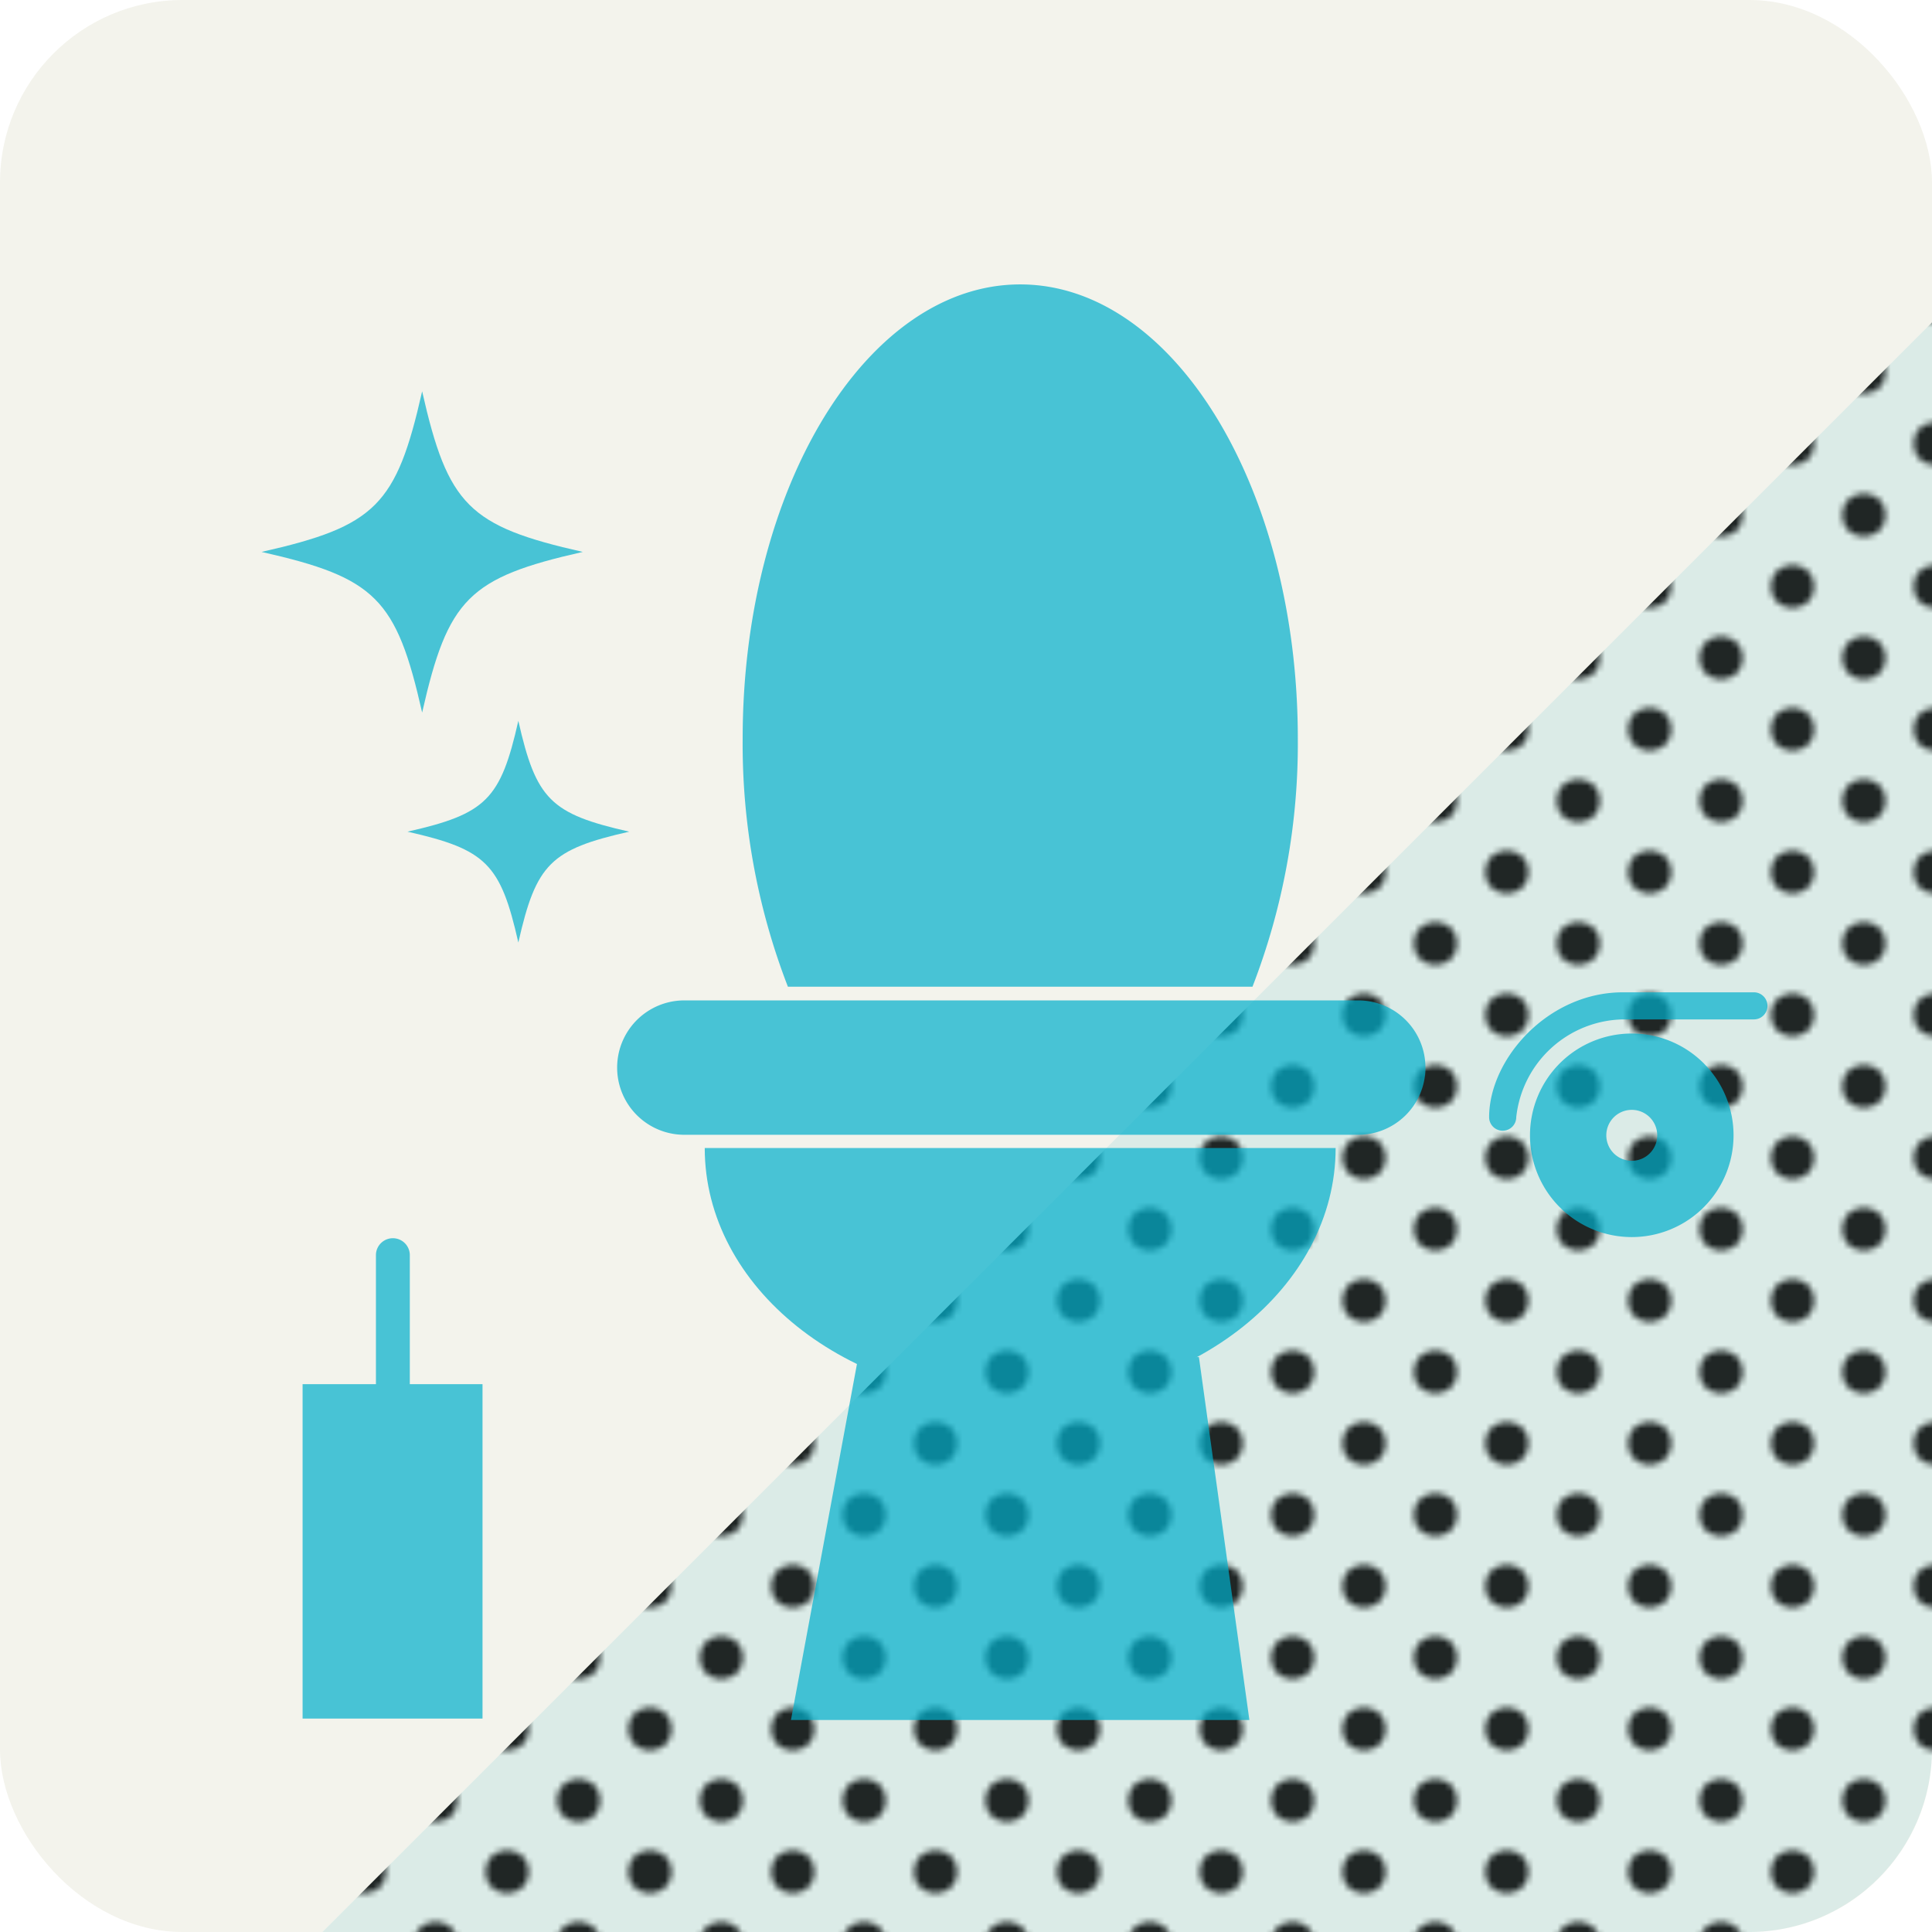 <svg xmlns="http://www.w3.org/2000/svg" xmlns:xlink="http://www.w3.org/1999/xlink" width="100" height="100" viewBox="0 0 100 100"><defs><style>.a{fill:none;}.b{fill:#231815;}.c{isolation:isolate;}.d{fill:#f3f3ec;}.e{mix-blend-mode:soft-light;fill:url(#a);}.f{fill:#00a9ba;opacity:0.1;mix-blend-mode:multiply;}.g{opacity:0.7;}.h{fill:#00afcc;}</style><pattern id="a" width="48" height="48" patternTransform="translate(163.003 100.58) scale(0.308)" patternUnits="userSpaceOnUse" viewBox="0 0 48 48"><rect class="a" width="48" height="48"/><circle class="b" cy="48" r="3.6"/><circle class="b" cx="24" cy="48" r="3.6"/><circle class="b" cx="48" cy="48" r="3.6"/><circle class="b" cy="24" r="3.6"/><circle class="b" cx="24" cy="24" r="3.6"/><circle class="b" cx="48" cy="24" r="3.6"/><circle class="b" r="3.6"/><circle class="b" cx="24" r="3.6"/><circle class="b" cx="48" r="3.6"/><circle class="b" cx="36" cy="36" r="3.6"/><circle class="b" cx="12" cy="36" r="3.6"/><circle class="b" cx="36" cy="12" r="3.6"/><circle class="b" cx="12" cy="12" r="3.6"/></pattern></defs><g class="c"><rect class="d" width="100" height="100" rx="9.449"/><path class="e" d="M16.689,100H90.551A9.477,9.477,0,0,0,100,90.551V16.689Z"/><path class="f" d="M16.689,100H90.551A9.477,9.477,0,0,0,100,90.551V16.689Z"/><g class="g"><path class="h" d="M52.806,72.485c9.017,0,16.326-5.851,16.326-13.063H36.477C36.477,66.635,43.79,72.485,52.806,72.485Z"/><polygon class="h" points="64.668 89.027 40.94 89.027 44.422 70.243 62.056 70.243 64.668 89.027"/><path class="h" d="M70.244,58.736H35.362a3.478,3.478,0,0,1,0-6.955h34.882a3.478,3.478,0,1,1,0,6.955Z"/><path class="h" d="M64.828,51.073a34.83,34.83,0,0,0,2.347-12.843c0-12.982-6.436-23.509-14.369-23.509-7.935,0-14.366,10.526-14.366,23.509a34.811,34.811,0,0,0,2.342,12.843Z"/><path class="h" d="M30.165,28.567c-5.9,1.333-6.98,2.417-8.315,8.315-1.333-5.898-2.412-6.982-8.312-8.315,5.9-1.331,6.979-2.412,8.312-8.313C23.185,26.155,24.265,27.236,30.165,28.567Z"/><path class="h" d="M32.569,43.047c-4.072.92-4.819,1.666-5.74,5.738-.92-4.072-1.666-4.818-5.738-5.738,4.072-.921,4.818-1.665,5.738-5.738C27.75,41.382,28.497,42.126,32.569,43.047Z"/><path class="h" d="M84.46,53.495a5.268,5.268,0,1,0,5.268,5.269A5.267,5.267,0,0,0,84.46,53.495Zm.003,6.587a1.318,1.318,0,1,1,1.315-1.318A1.316,1.316,0,0,1,84.463,60.082Z"/><path class="h" d="M77.777,58.525a.699.699,0,0,1-.7-.701c0-2.988,3.026-6.462,6.926-6.462h6.779a.701.701,0,1,1,0,1.402h-6.779a5.669,5.669,0,0,0-5.522,5.06A.701.701,0,0,1,77.777,58.525Z"/><rect class="h" x="15.662" y="71.644" width="9.313" height="17.309"/><path class="h" d="M20.334,80.78a.874.874,0,0,1-.876-.876V64.967a.877.877,0,0,1,1.754,0V79.904A.876.876,0,0,1,20.334,80.78Z"/></g></g></svg>